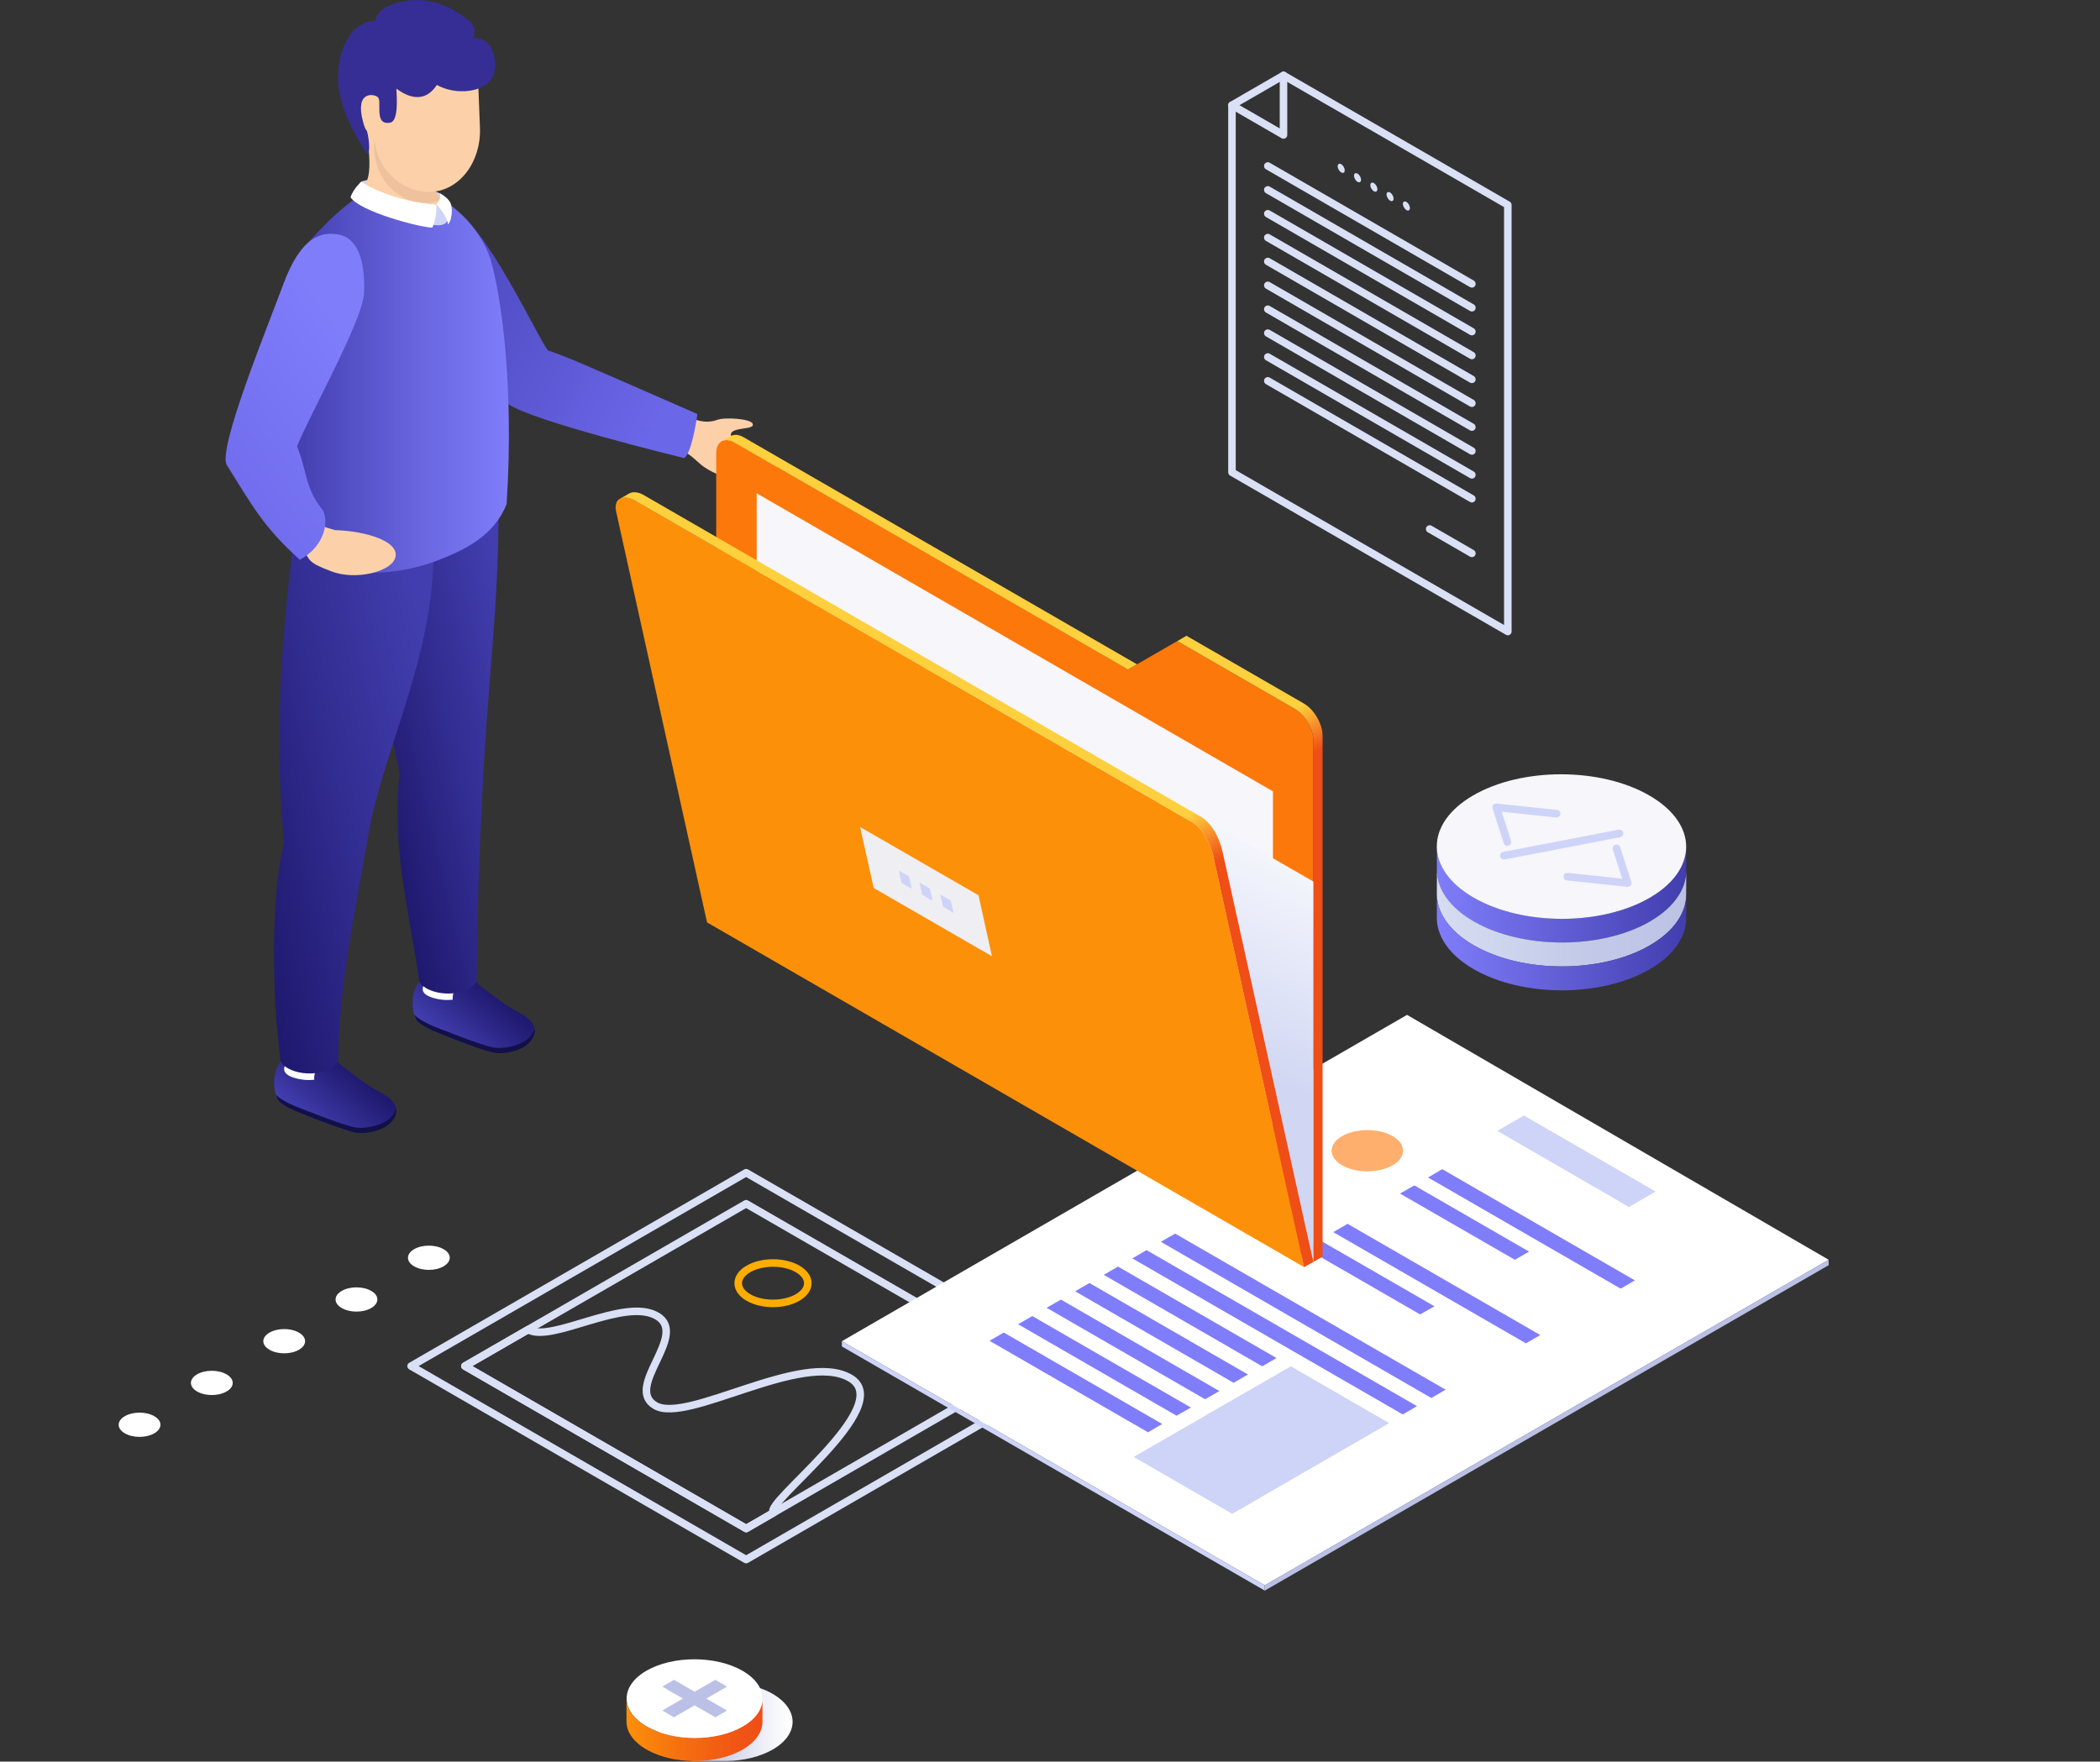 <svg xmlns="http://www.w3.org/2000/svg" width="1671" height="1402" viewBox="0 0 1671 1402" fill="none"><rect x="0" y="0" width="1671" height="1402" fill="#333333" stroke="none"/><g clip-path="url(#clip0_1161_8387)"><path d="M353 994.2C346.5 990.4 336 990.4 329.5 994.2C323 998 323 1004 329.5 1007.8C336 1011.6 346.5 1011.6 353 1007.8C359.5 1004 359.5 997.9 353 994.2Z" fill="white"></path><path d="M295.402 1027.4C288.902 1023.6 278.402 1023.6 271.902 1027.4C265.402 1031.2 265.402 1037.2 271.902 1041C278.402 1044.8 288.902 1044.8 295.402 1041C301.902 1037.2 301.902 1031.1 295.402 1027.4Z" fill="white"></path><path d="M237.902 1060.6C231.402 1056.8 220.902 1056.8 214.402 1060.6C207.902 1064.4 207.902 1070.4 214.402 1074.2C220.902 1078 231.402 1078 237.902 1074.2C244.402 1070.4 244.402 1064.4 237.902 1060.6Z" fill="white"></path><path d="M180.301 1093.8C173.801 1090 163.301 1090 156.801 1093.8C150.301 1097.6 150.301 1103.6 156.801 1107.4C163.301 1111.2 173.801 1111.2 180.301 1107.4C186.801 1103.7 186.801 1097.6 180.301 1093.8Z" fill="white"></path><path d="M122.801 1127.1C116.301 1123.3 105.801 1123.3 99.301 1127.1C92.801 1130.9 92.801 1136.9 99.301 1140.7C105.801 1144.5 116.301 1144.5 122.801 1140.7C129.301 1136.9 129.301 1130.8 122.801 1127.1Z" fill="white"></path><path d="M614.7 1348C603.4 1341.5 588.3 1338.5 573.6 1338.9H550.4V1342.7C546 1344.1 541.9 1345.9 538.1 1348C517 1360.3 517.2 1380.1 538.4 1392.3C542 1394.4 546.1 1396.1 550.4 1397.5V1401.5H578.2C591.6 1401.3 604.8 1398.2 615 1392.3C636 1380.1 635.9 1360.3 614.7 1348Z" fill="url(#paint0_linear_1161_8387)"></path><path d="M514.5 1392.4C503.8 1386.2 498.5 1378.2 498.5 1370.1V1351.7C498.5 1359.8 503.8 1367.9 514.5 1374C535.7 1386.2 570 1386.2 591 1374C601.5 1367.9 606.7 1360 606.7 1352V1370.4C606.7 1378.4 601.4 1386.3 591 1392.4C570 1404.6 535.7 1404.6 514.5 1392.4Z" fill="url(#paint1_linear_1161_8387)"></path><path d="M514.6 1374C493.4 1361.8 493.3 1341.9 514.3 1329.7C535.4 1317.5 569.6 1317.5 590.8 1329.7C612 1341.9 612.1 1361.8 591 1374C570 1386.2 535.8 1386.2 514.6 1374Z" fill="white"></path><path d="M578.5 1361.3L562 1351.8L578.5 1342.3L569.2 1336.9L552.7 1346.4L536.3 1336.9L527 1342.3L543.4 1351.8L527 1361.3L536.3 1366.7L552.7 1357.2L569.2 1366.7L578.5 1361.3Z" fill="#BBC0E6"></path><path d="M593.702 1241.2L327.102 1087.2L593.702 933.3L860.402 1087.2L593.702 1241.2Z" stroke="#DAE0F5" stroke-width="6" stroke-miterlimit="10" stroke-linecap="round" stroke-linejoin="round"></path><path d="M593.702 1216.5L369.902 1087.2L593.702 958L817.602 1087.2L593.702 1216.5Z" stroke="#DAE0F5" stroke-width="6" stroke-miterlimit="10" stroke-linecap="round" stroke-linejoin="round"></path><path d="M595.502 1009.9C606.302 1003.6 623.902 1003.6 634.702 1009.9C645.502 1016.2 645.502 1026.3 634.702 1032.6C623.902 1038.9 606.302 1038.9 595.502 1032.6C584.702 1026.3 584.702 1016.2 595.502 1009.9Z" stroke="#FFAD02" stroke-width="6" stroke-miterlimit="10" stroke-linecap="round" stroke-linejoin="round"></path><path d="M615.702 1203.8C605.302 1197.8 714.502 1118.7 676.402 1096.7C638.302 1074.7 546.902 1133.4 521.502 1118.7C496.102 1104 548.702 1062.3 522.702 1047.3C496.702 1032.3 438.902 1069 420.202 1058.2C405.202 1066.9 369.902 1087.2 369.902 1087.2L593.802 1216.5L615.702 1203.8Z" stroke="#DAE0F5" stroke-width="6" stroke-miterlimit="10" stroke-linecap="round" stroke-linejoin="round"></path><path d="M1119.6 807.7L669.898 1067.4L1006.4 1261.7L1455.1 1002.6L1119.6 807.7Z" fill="white"></path><path d="M1067.9 904.2C1079 897.8 1097 897.8 1108.1 904.2C1119.2 910.6 1119.2 921 1108.1 927.4C1097 933.8 1079 933.8 1067.9 927.4C1056.8 921 1056.8 910.6 1067.9 904.2Z" fill="#FFAF6D"></path><path d="M1147.6 930.5L1300.9 1019L1289.6 1025.6L1136.3 937.1L1147.6 930.5Z" fill="#807DFB"></path><path d="M1125.4 943.4L1216.7 996.1L1205.4 1002.6L1114 949.9L1125.4 943.4Z" fill="#807DFB"></path><path d="M992.598 947.7C1003.7 941.3 1021.7 941.3 1032.8 947.7C1043.9 954.1 1043.9 964.5 1032.8 970.9C1021.7 977.3 1003.7 977.3 992.598 970.9C981.498 964.4 981.498 954.1 992.598 947.7Z" fill="#FFAF6D"></path><path d="M1072.3 974L1225.6 1062.5L1214.2 1069.1L1060.9 980.6L1072.3 974Z" fill="#807DFB"></path><path d="M1050 986.9L1141.4 1039.6L1130 1046.1L1038.7 993.4L1050 986.9Z" fill="#807DFB"></path><path d="M935.099 981.8L1150.3 1106L1138.9 1112.6L923.699 988.3L935.099 981.8Z" fill="#807DFB"></path><path d="M912.3 994.9L1127.5 1119.1L1116.2 1125.7L901 1001.5L912.3 994.9Z" fill="#807DFB"></path><path d="M889.597 1008L1015.7 1080.8L1004.4 1087.4L878.297 1014.6L889.597 1008Z" fill="#807DFB"></path><path d="M1027.1 1087.4L1105.4 1132.6L980.498 1204.8L902.098 1159.5L1027.1 1087.4Z" fill="#CED3F8"></path><path d="M866.9 1021.1L993 1093.9L981.6 1100.5L855.5 1027.7L866.9 1021.1Z" fill="#807DFB"></path><path d="M844.197 1034.3L970.297 1107.1L958.897 1113.6L832.797 1040.8L844.197 1034.3Z" fill="#807DFB"></path><path d="M821.398 1047.4L947.598 1120.2L936.198 1126.7L810.098 1053.9L821.398 1047.4Z" fill="#807DFB"></path><path d="M798.698 1060.5L924.798 1133.3L913.498 1139.9L787.398 1067.1L798.698 1060.5Z" fill="#807DFB"></path><path d="M1212.6 887.8L1317.4 948.3L1296.2 960.6L1191.4 900L1212.6 887.8Z" fill="#CED3F8"></path><path d="M1006.4 1265.9L669.898 1071.6V1067.4L1006.4 1261.7V1265.9Z" fill="#CED3F8"></path><path d="M1455.1 1006.9L1006.4 1265.9V1261.7L1455.1 1002.6V1006.9Z" fill="#BBC0E6"></path><path d="M341.502 776.6C328.702 778.7 325.002 799.2 331.402 812.2C335.402 816.6 345.402 820.8 345.402 820.8C345.402 820.8 385.702 837.4 394.802 838.1C403.902 838.8 424.002 835.4 425.602 820C424.102 810.5 416.102 807.9 406.402 802.1C393.702 794.6 382.802 783.6 372.502 778.6C364.102 774.4 341.502 776.6 341.502 776.6Z" fill="url(#paint2_linear_1161_8387)"></path><path d="M394.501 833.9C385.201 833.2 343.701 816.2 343.701 816.2C343.701 816.2 334.001 812.1 329.801 807.7C330.301 809.3 330.801 810.8 331.501 812.2C335.501 816.6 345.501 820.8 345.501 820.8C345.501 820.8 385.801 837.4 394.901 838.1C404.001 838.8 424.101 835.4 425.701 820C425.701 819.7 425.501 819.4 425.501 819C421.101 831.7 403.001 834.6 394.501 833.9Z" fill="#121047"></path><path d="M369.002 763C362.802 764 341.702 773.2 341.702 773.2C341.702 773.2 342.102 776.3 340.702 779.2C340.602 779.5 340.402 779.8 340.202 780.1C336.402 783.8 332.402 790.4 344.102 794C366.802 801.1 386.102 785.9 377.202 780.8C371.202 777.2 369.802 767.8 369.002 763Z" fill="white"></path><path d="M381 783.7C379.3 781.4 375.4 775.4 368.4 780.4C361.2 785.6 359.5 791.8 360.4 797C361.2 802.2 376.2 798.3 376.7 797.6C377.3 796.8 381 783.7 381 783.7Z" fill="url(#paint3_linear_1161_8387)"></path><path d="M396.701 387.7C397.701 473.5 389.301 531.5 385.101 607.6C380.801 685.3 380.101 723.2 379.301 781.6C368.101 795.5 339.601 792 333.701 781.3C326.301 728.3 311.401 676.6 318.001 615.1C301.101 531.5 277.901 444.4 285.101 384.6C301.901 389.8 379.801 382.4 396.701 387.7Z" fill="url(#paint4_linear_1161_8387)"></path><path d="M231.299 840.2C218.499 842.3 214.799 862.8 221.199 875.8C225.099 880.2 235.199 884.4 235.199 884.4C235.199 884.4 275.499 900.9 284.599 901.7C293.699 902.4 313.799 899 315.499 883.6C313.899 874.1 305.999 871.5 296.199 865.7C283.499 858.2 272.599 847.2 262.299 842.2C253.899 838 231.299 840.2 231.299 840.2Z" fill="url(#paint5_linear_1161_8387)"></path><path d="M284.298 897.5C274.998 896.7 233.498 879.8 233.498 879.8C233.498 879.8 223.798 875.7 219.598 871.3C219.998 872.8 220.598 874.4 221.298 875.8C225.198 880.2 235.298 884.4 235.298 884.4C235.298 884.4 275.598 900.9 284.698 901.7C293.798 902.4 313.898 899 315.598 883.6C315.498 883.3 315.398 883 315.398 882.6C310.898 895.3 292.798 898.2 284.298 897.5Z" fill="#121047"></path><path d="M258.799 826.6C252.599 827.6 231.499 836.8 231.499 836.8C231.499 836.8 231.899 839.9 230.499 842.8C230.299 843.1 230.199 843.4 229.999 843.7C226.199 847.4 222.099 854 233.799 857.7C256.499 864.8 275.799 849.6 266.899 844.5C260.999 840.9 259.599 831.4 258.799 826.6Z" fill="white"></path><path d="M270.797 847.4C269.097 845.2 265.197 839.2 258.197 844.1C250.997 849.3 249.297 855.5 250.197 860.7C251.097 865.9 265.997 862 266.597 861.3C267.097 860.4 270.797 847.4 270.797 847.4Z" fill="url(#paint6_linear_1161_8387)"></path><path d="M344.898 436.3C345.898 522 305.198 595.6 293.198 663.9C279.798 740.5 269.798 786.8 269.098 845.2C257.898 859.1 229.398 855.6 223.398 844.9C215.998 791.9 215.698 707.8 226.098 671.4C216.998 576 226.098 492.9 233.298 433.1C250.098 438.4 327.998 430.9 344.898 436.3Z" fill="url(#paint7_linear_1161_8387)"></path><path d="M550.099 332.6C556.899 335.8 564.1 336.6 570.5 334.2C577 331.8 596.5 333.3 598.7 336.9C602.2 342.7 580.999 339.2 581.599 346.2C582.199 353.2 623.6 362.1 617.7 375.1C612 387.8 598.1 388.2 580.5 381.4C573.1 378.6 563.1 374.4 557.7 369.7C552.6 365.4 548.499 360.9 543.599 359.4C543.299 355.6 550.099 332.6 550.099 332.6Z" fill="#FCD1A9"></path><path d="M369.202 172.7C396.002 199.5 425.502 263.4 435.802 278.8C455.002 285.6 453.902 285.3 554.902 329.5C554.102 335.9 550.102 360.8 544.402 364.6C535.002 362.2 425.402 335.5 404.702 321.8C370.502 299.3 332.602 204.2 332.602 204.2L369.202 172.7Z" fill="url(#paint8_linear_1161_8387)"></path><path d="M350.002 153.9C346.402 151.8 306.702 137.4 287.602 144.5C289.902 150.9 337.802 167.4 347.902 164.1C358.002 160.7 354.002 156.2 350.002 153.9Z" fill="#CED3F8"></path><path d="M241.201 197.4C256.301 180.8 283.801 149.6 308.101 147.8C349.401 144.8 382.201 178.9 390.601 207.5C398.501 234.4 409.301 306.4 403.101 401.3C393.001 426.3 370.401 437.3 349.801 445.4C294.301 467.4 231.301 453 231.301 415.7C231.301 343.4 240.901 223.3 241.201 197.4Z" fill="url(#paint9_linear_1161_8387)"></path><path d="M289.998 91C288.198 77.6 340.898 106.3 343.198 124C345.098 138.4 340.098 151.6 354.698 160.6C359.698 164.6 351.598 161.9 347.098 162.9C320.198 168.3 295.698 166.6 280.398 156.3C296.698 147.1 296.098 135.6 289.998 91Z" fill="#FCD1A9"></path><path d="M280.199 82.8L297.999 55.6L379.999 52.5L381.899 101.8C382.899 129.1 365.399 151.9 342.699 152.7C320.699 153.5 299.599 136.1 297.599 110L287.499 106.9L280.199 82.8Z" fill="#FCD1A9"></path><path d="M332.199 160.9C310.499 157 295.299 136.1 297.899 110.1C299.899 136.1 320.999 153.5 342.899 152.7C344.199 152.6 345.399 152.5 346.699 152.3C347.799 154.4 349.299 156.3 351.499 158.2C345.999 162.1 337.899 161.9 332.199 160.9Z" fill="#EFC19C"></path><path d="M392.7 42.9C389.8 32.2 382.2 29.6 376.2 30.3C378.9 26.3 378 20.2 373.2 16.4C344.3 -7 319.9 -0.1 307.8 5.4C302.5 7.8 299.4 12 298.6 16.7C275.9 16.7 265.3 48.8 270.1 73.7C275 98.6 291.9 121.9 291.9 121.9C294.4 124.3 294.3 112.7 292 104.2C291 103.4 290 101.1 288.9 97C282.1 71.7 297.9 75 300.1 77C305 78.8 296.5 100.2 310.5 97.6C317.3 96.3 315.7 77.3 315.4 70.6C316.4 70.8 334.7 87.3 347.6 67.6C362.9 76.1 384 73.3 390.7 63.3C393.7 58.9 395.4 52.8 392.7 42.9Z" fill="#362E94"></path><path d="M357.302 171.8C355.802 176.9 355.102 181.4 340.402 178.2L347.102 162.9L357.302 171.8Z" fill="#CED3F8"></path><path d="M347.102 162.9C347.902 167.8 346.202 176.6 344.002 181.2C333.402 180.8 286.602 168.5 278.902 157C281.002 150.4 287.602 144.4 287.602 144.4C290.902 147.7 314.902 160.5 347.102 162.9Z" fill="white"></path><path d="M347.102 162.9C350.602 165.7 355.602 173 356.602 178.6C359.602 175.2 360.702 165.1 358.002 160.7C355.302 156.3 349.902 153.8 349.902 153.8C351.202 156.4 349.302 160.6 347.102 162.9Z" fill="white"></path><path d="M249 412.9C254.5 416 246.9 416.3 266.5 421.9C291.6 422.6 320 431.3 314.1 445C309.7 455.3 282.7 461.9 263.9 454.8C249.3 449.2 246.3 447.4 242.9 439.6C231.5 430.2 249 412.9 249 412.9Z" fill="#FCD1A9"></path><path d="M270.1 186.8C256.5 184 239.7 187.2 225.2 226.8C212.6 261 172.8 357.9 180.5 370.2C200.6 401.9 208.5 418.3 238.6 445.5C256.7 435.8 262.4 417 256.9 406.1C242.6 388.4 244.9 376.9 236.4 355.3C243.9 334.8 288.7 255.4 289.7 233.2C290.9 205.7 283.5 189.6 270.1 186.8Z" fill="url(#paint10_linear_1161_8387)"></path><path d="M936.798 510.2L1030.2 564.1C1038.4 568.8 1045.1 580.4 1045.1 589.8V1004.3L569.898 730V360.8C569.898 351.3 576.598 347.5 584.798 352.2L897.598 532.8L936.798 510.2Z" fill="#FC780B"></path><path d="M897.501 532.8L584.701 352.3C580.901 350.1 577.501 349.8 574.901 351L574.801 350.9L581.601 347C584.301 345.5 587.901 345.8 591.901 348.1L904.701 528.7L897.501 532.8Z" fill="#FFD03E"></path><path d="M1045.1 1004.3V589.8C1045.1 580.3 1038.4 568.8 1030.2 564.1L936.801 510.2L944.101 506L1037.5 559.9C1045.7 564.6 1052.4 576.2 1052.4 585.6V1000.1L1045.1 1004.3Z" fill="url(#paint11_linear_1161_8387)"></path><path d="M1012.9 629.8L602.098 392.6V748.5L1012.9 985.7V629.8Z" fill="#F6F6FB"></path><path d="M955.5 650L1045.1 701.6V1004.3L955.5 650Z" fill="url(#paint12_linear_1161_8387)"></path><path d="M948.299 654.2C956.499 658.9 962.799 670 965.399 681.2L1037.8 1008.5L562.599 734.1L490.199 406.8C487.999 395.9 496.899 393.5 505.099 398.2L948.299 654.2Z" fill="#FD9009"></path><path d="M965.398 681.2C962.798 670 956.498 658.9 948.298 654.2L505.098 398.3C500.898 395.9 496.598 395.4 493.598 396.8L500.898 392.6C503.898 391.1 508.198 391.6 512.398 394.1L955.498 650C963.698 654.7 969.998 665.8 972.598 677L1045 1004.3L1037.7 1008.5L965.398 681.2Z" fill="url(#paint13_linear_1161_8387)"></path><path d="M789.298 761L695.198 706.7L684.398 658.2L778.598 712.5L789.298 761Z" fill="#EFEFF3"></path><path d="M742.098 716.9L733.798 712.1L731.598 702.3L739.898 707.1L742.098 716.9Z" fill="#CED3F8"></path><path d="M758.699 726.5L750.399 721.7L748.199 711.9L756.499 716.7L758.699 726.5Z" fill="#CED3F8"></path><path d="M725.498 707.3L717.298 702.6L715.098 692.8L723.398 697.5L725.498 707.3Z" fill="#CED3F8"></path><path d="M1172.6 733.4C1153.1 722.1 1143.3 707.3 1143.3 692.5L1143.4 673.5C1143.4 688.3 1153.1 703.1 1172.7 714.4C1211.6 736.8 1274.4 736.8 1313 714.4C1332.2 703.2 1341.8 688.6 1341.8 674L1341.7 693C1341.7 707.6 1332.1 722.2 1312.9 733.4C1274.3 755.8 1211.4 755.8 1172.6 733.4Z" fill="url(#paint14_linear_1161_8387)"></path><path d="M1172.6 752.3C1153.1 741 1143.3 726.2 1143.3 711.4L1143.4 692.4C1143.4 707.2 1153.1 722 1172.7 733.3C1211.6 755.7 1274.4 755.7 1313 733.3C1332.2 722.1 1341.8 707.5 1341.8 692.9L1341.7 711.9C1341.7 726.5 1332.1 741.1 1312.9 752.3C1274.3 774.8 1211.4 774.8 1172.6 752.3Z" fill="url(#paint15_linear_1161_8387)"></path><path d="M1172.6 771.3C1153.1 760 1143.3 745.2 1143.3 730.4L1143.4 711.4C1143.4 726.2 1153.1 741 1172.7 752.3C1211.6 774.7 1274.4 774.7 1313 752.3C1332.2 741.1 1341.8 726.6 1341.8 711.9L1341.7 730.9C1341.7 745.5 1332.1 760.1 1312.9 771.3C1274.3 793.8 1211.4 793.8 1172.6 771.3Z" fill="url(#paint16_linear_1161_8387)"></path><path d="M1172.6 714.4C1133.7 692 1133.5 655.6 1172.1 633.1C1210.7 610.6 1273.6 610.6 1312.4 633.1C1351.3 655.5 1351.5 691.9 1312.9 714.4C1274.3 736.9 1211.5 736.9 1172.6 714.4Z" fill="#F6F6FB"></path><path d="M1291.6 662.7C1291.3 661 1289.7 660 1288 660.3L1196.1 678C1194.4 678.3 1193.4 679.9 1193.7 681.6C1194 683.3 1195.6 684.3 1197.3 684L1289.2 666.3C1290.9 666 1291.9 664.4 1291.6 662.7ZM1200.3 673C1201.9 672.5 1202.8 670.8 1202.3 669.2L1194.9 646L1238.2 650.6C1239.9 650.8 1241.4 649.6 1241.6 647.9C1241.8 646.2 1240.6 644.7 1238.9 644.6L1190.9 639.5C1189.9 639.4 1188.9 639.8 1188.2 640.6C1187.5 641.4 1187.3 642.5 1187.7 643.5L1196.6 671.2C1197 672.7 1198.7 673.5 1200.3 673ZM1298.1 702L1289.2 674.3C1288.7 672.7 1287 671.8 1285.4 672.3C1283.8 672.8 1282.9 674.5 1283.4 676.1L1290.8 699.3L1247.5 694.7C1245.8 694.5 1244.3 695.7 1244.2 697.4C1244 699.1 1245.2 700.6 1246.9 700.7L1294.9 705.8C1295.9 705.9 1296.9 705.5 1297.6 704.7C1298.2 704 1298.5 702.9 1298.1 702Z" fill="#CED3F8"></path><path d="M1021.3 60L980.297 83.7V375.9L1199.8 502.6V163.1L1021.3 60Z" stroke="#DAE0F5" stroke-width="6" stroke-miterlimit="10" stroke-linecap="round" stroke-linejoin="round"></path><path d="M1021.3 110.4C1020.8 110.4 1020.3 110.3 1019.8 110L978.798 86.3C977.398 85.5 976.898 83.6 977.698 82.2C978.498 80.8 980.398 80.3 981.798 81.1L1018.3 102.2V60C1018.3 58.3 1019.6 57 1021.3 57C1023 57 1024.3 58.3 1024.3 60V107.4C1024.3 108.5 1023.7 109.5 1022.8 110C1022.3 110.2 1021.8 110.4 1021.3 110.4Z" fill="#DAE0F5"></path><path d="M1171.2 228.9C1170.7 228.9 1170.2 228.8 1169.7 228.5L1007.3 134.7C1005.9 133.9 1005.4 132 1006.2 130.6C1007 129.2 1008.9 128.7 1010.3 129.5L1172.7 223.3C1174.1 224.1 1174.6 226 1173.8 227.4C1173.3 228.4 1172.3 228.9 1171.2 228.9Z" fill="#DAE0F5"></path><path d="M1171.2 247.9C1170.7 247.9 1170.2 247.8 1169.7 247.5L1007.3 153.7C1005.9 152.9 1005.4 151 1006.2 149.6C1007 148.2 1008.9 147.7 1010.3 148.5L1172.7 242.3C1174.1 243.1 1174.6 245 1173.8 246.4C1173.3 247.4 1172.3 247.9 1171.2 247.9Z" fill="#DAE0F5"></path><path d="M1171.2 266.9C1170.7 266.9 1170.2 266.8 1169.7 266.5L1007.3 172.7C1005.9 171.9 1005.4 170 1006.2 168.6C1007 167.2 1008.9 166.7 1010.3 167.5L1172.7 261.3C1174.1 262.1 1174.6 264 1173.8 265.4C1173.3 266.4 1172.3 266.9 1171.2 266.9Z" fill="#DAE0F5"></path><path d="M1171.2 285.9C1170.7 285.9 1170.2 285.8 1169.7 285.5L1007.3 191.7C1005.9 190.9 1005.4 189 1006.2 187.6C1007 186.2 1008.9 185.7 1010.3 186.5L1172.7 280.3C1174.1 281.1 1174.6 283 1173.8 284.4C1173.3 285.4 1172.3 285.9 1171.2 285.9Z" fill="#DAE0F5"></path><path d="M1171.2 304.9C1170.7 304.9 1170.2 304.8 1169.7 304.5L1007.3 210.7C1005.9 209.9 1005.4 208 1006.2 206.6C1007 205.2 1008.9 204.7 1010.3 205.5L1172.7 299.3C1174.1 300.1 1174.6 302 1173.8 303.4C1173.3 304.4 1172.3 304.9 1171.2 304.9Z" fill="#DAE0F5"></path><path d="M1171.2 323.9C1170.7 323.9 1170.2 323.8 1169.7 323.5L1007.3 229.7C1005.9 228.9 1005.4 227 1006.2 225.6C1007 224.2 1008.9 223.7 1010.3 224.5L1172.7 318.3C1174.1 319.1 1174.6 321 1173.8 322.4C1173.3 323.4 1172.3 323.9 1171.2 323.9Z" fill="#DAE0F5"></path><path d="M1171.2 342.9C1170.7 342.9 1170.2 342.8 1169.7 342.5L1007.3 248.7C1005.9 247.9 1005.4 246 1006.2 244.6C1007 243.2 1008.9 242.7 1010.3 243.5L1172.7 337.3C1174.1 338.1 1174.6 340 1173.8 341.4C1173.3 342.4 1172.3 342.9 1171.2 342.9Z" fill="#DAE0F5"></path><path d="M1171.2 361.9C1170.7 361.9 1170.2 361.8 1169.7 361.5L1007.3 267.7C1005.9 266.9 1005.4 265 1006.2 263.6C1007 262.2 1008.9 261.7 1010.3 262.5L1172.7 356.3C1174.1 357.1 1174.6 359 1173.8 360.4C1173.3 361.4 1172.3 361.9 1171.2 361.9Z" fill="#DAE0F5"></path><path d="M1171.2 380.9C1170.7 380.9 1170.2 380.8 1169.7 380.5L1007.3 286.7C1005.9 285.9 1005.4 284 1006.2 282.6C1007 281.2 1008.9 280.7 1010.3 281.5L1172.7 375.3C1174.1 376.1 1174.6 378 1173.8 379.4C1173.3 380.4 1172.3 380.9 1171.2 380.9Z" fill="#DAE0F5"></path><path d="M1171.2 399.9C1170.7 399.9 1170.2 399.8 1169.7 399.5L1007.3 305.7C1005.9 304.9 1005.4 303 1006.2 301.6C1007 300.2 1008.9 299.7 1010.3 300.5L1172.7 394.3C1174.1 395.1 1174.6 397 1173.8 398.4C1173.3 399.4 1172.3 399.9 1171.2 399.9Z" fill="#DAE0F5"></path><path d="M1171.2 443.4C1170.7 443.4 1170.2 443.3 1169.7 443L1136.1 423.6C1134.7 422.8 1134.2 420.9 1135 419.5C1135.8 418.1 1137.7 417.6 1139.1 418.4L1172.7 437.8C1174.1 438.6 1174.6 440.5 1173.8 441.9C1173.3 442.9 1172.3 443.4 1171.2 443.4Z" fill="#DAE0F5"></path><path d="M1064.4 132.3C1064.4 130.5 1065.7 129.8 1067.2 130.7C1068.8 131.6 1070 133.8 1070 135.6C1070 137.4 1068.7 138.1 1067.2 137.2C1065.6 136.2 1064.4 134.1 1064.4 132.3Z" fill="#DAE0F5"></path><path d="M1077.4 139.8C1077.4 138 1078.7 137.3 1080.2 138.2C1081.8 139.1 1083 141.3 1083 143.1C1083 144.9 1081.7 145.6 1080.2 144.7C1078.6 143.7 1077.4 141.6 1077.4 139.8Z" fill="#DAE0F5"></path><path d="M1090.4 147.3C1090.4 145.5 1091.7 144.8 1093.2 145.7C1094.8 146.6 1096 148.8 1096 150.6C1096 152.4 1094.7 153.1 1093.2 152.2C1091.6 151.2 1090.4 149.1 1090.4 147.3Z" fill="#DAE0F5"></path><path d="M1103.3 154.8C1103.3 153 1104.6 152.3 1106.1 153.2C1107.7 154.1 1108.9 156.3 1108.9 158.1C1108.9 159.9 1107.6 160.6 1106.1 159.7C1104.6 158.7 1103.3 156.6 1103.3 154.8Z" fill="#DAE0F5"></path><path d="M1116.3 162.3C1116.3 160.5 1117.6 159.8 1119.1 160.7C1120.7 161.6 1121.9 163.8 1121.9 165.6C1121.9 167.4 1120.6 168.1 1119.1 167.2C1117.6 166.2 1116.3 164.1 1116.3 162.3Z" fill="#DAE0F5"></path></g><defs><linearGradient id="paint0_linear_1161_8387" x1="522.413" y1="1370.18" x2="630.638" y2="1370.18" gradientUnits="userSpaceOnUse"><stop offset="0.426" stop-color="#C4C9E4"></stop><stop offset="0.577" stop-color="#D7DAED"></stop><stop offset="0.846" stop-color="#F4F5FA"></stop><stop offset="1" stop-color="white"></stop></linearGradient><linearGradient id="paint1_linear_1161_8387" x1="498.554" y1="1376.59" x2="606.833" y2="1376.59" gradientUnits="userSpaceOnUse"><stop stop-color="#FD9009"></stop><stop offset="0.387" stop-color="#F6700F"></stop><stop offset="0.769" stop-color="#F15714"></stop><stop offset="1" stop-color="#EF4E16"></stop></linearGradient><linearGradient id="paint2_linear_1161_8387" x1="356.635" y1="830.164" x2="390.979" y2="789.293" gradientUnits="userSpaceOnUse"><stop stop-color="#423EAF"></stop><stop offset="0.488" stop-color="#302B8E"></stop><stop offset="1" stop-color="#1F196F"></stop></linearGradient><linearGradient id="paint3_linear_1161_8387" x1="343.223" y1="818.354" x2="380.101" y2="781.193" gradientUnits="userSpaceOnUse"><stop stop-color="#423EAF"></stop><stop offset="0.488" stop-color="#302B8E"></stop><stop offset="1" stop-color="#1F196F"></stop></linearGradient><linearGradient id="paint4_linear_1161_8387" x1="421.937" y1="564.339" x2="292.495" y2="594.796" gradientUnits="userSpaceOnUse"><stop stop-color="#423EAF"></stop><stop offset="0.5" stop-color="#322D91"></stop><stop offset="1" stop-color="#20196F"></stop></linearGradient><linearGradient id="paint5_linear_1161_8387" x1="246.43" y1="893.795" x2="280.765" y2="852.933" gradientUnits="userSpaceOnUse"><stop stop-color="#423EAF"></stop><stop offset="0.488" stop-color="#302B8E"></stop><stop offset="1" stop-color="#1F196F"></stop></linearGradient><linearGradient id="paint6_linear_1161_8387" x1="232.996" y1="881.989" x2="269.886" y2="844.815" gradientUnits="userSpaceOnUse"><stop stop-color="#423EAF"></stop><stop offset="0.488" stop-color="#302B8E"></stop><stop offset="1" stop-color="#1F196F"></stop></linearGradient><linearGradient id="paint7_linear_1161_8387" x1="364.152" y1="614.97" x2="183.141" y2="657.561" gradientUnits="userSpaceOnUse"><stop stop-color="#423EAF"></stop><stop offset="0.5" stop-color="#322D91"></stop><stop offset="1" stop-color="#1F196F"></stop></linearGradient><linearGradient id="paint8_linear_1161_8387" x1="532.506" y1="321.376" x2="284.56" y2="195.362" gradientUnits="userSpaceOnUse"><stop stop-color="#6B67E9"></stop><stop offset="1" stop-color="#423EAF"></stop></linearGradient><linearGradient id="paint9_linear_1161_8387" x1="231.343" y1="301.765" x2="404.98" y2="301.765" gradientUnits="userSpaceOnUse"><stop stop-color="#423EAF"></stop><stop offset="0.628" stop-color="#6B68E2"></stop><stop offset="1" stop-color="#807DFB"></stop></linearGradient><linearGradient id="paint10_linear_1161_8387" x1="289.504" y1="284.778" x2="129.389" y2="401.405" gradientUnits="userSpaceOnUse"><stop stop-color="#807DFB"></stop><stop offset="1" stop-color="#6B67E9"></stop></linearGradient><linearGradient id="paint11_linear_1161_8387" x1="898.932" y1="532.017" x2="1139.97" y2="949.488" gradientUnits="userSpaceOnUse"><stop offset="0.194" stop-color="#FFD03E"></stop><stop offset="0.273" stop-color="#EF4E16"></stop></linearGradient><linearGradient id="paint12_linear_1161_8387" x1="990.302" y1="849.645" x2="1077.3" y2="653.645" gradientUnits="userSpaceOnUse"><stop stop-color="#D1D7F3"></stop><stop offset="1" stop-color="white"></stop></linearGradient><linearGradient id="paint13_linear_1161_8387" x1="613.581" y1="327.499" x2="1014.51" y2="1021.92" gradientUnits="userSpaceOnUse"><stop offset="0.554" stop-color="#FFD03E"></stop><stop offset="0.608" stop-color="#EF4E16"></stop></linearGradient><linearGradient id="paint14_linear_1161_8387" x1="1143.26" y1="711.866" x2="1341.81" y2="711.866" gradientUnits="userSpaceOnUse"><stop stop-color="#807DFB"></stop><stop offset="1" stop-color="#423EAF"></stop></linearGradient><linearGradient id="paint15_linear_1161_8387" x1="1143.26" y1="730.82" x2="1341.81" y2="730.82" gradientUnits="userSpaceOnUse"><stop stop-color="#D6DDF1"></stop><stop offset="0.551" stop-color="#C4CBE9"></stop><stop offset="1" stop-color="#BBC2E5"></stop></linearGradient><linearGradient id="paint16_linear_1161_8387" x1="1143.26" y1="749.772" x2="1341.81" y2="749.772" gradientUnits="userSpaceOnUse"><stop stop-color="#807DFB"></stop><stop offset="1" stop-color="#423EAF"></stop></linearGradient><clipPath id="clip0_1161_8387"><rect width="1671" height="1401.5" fill="white"></rect></clipPath></defs></svg>